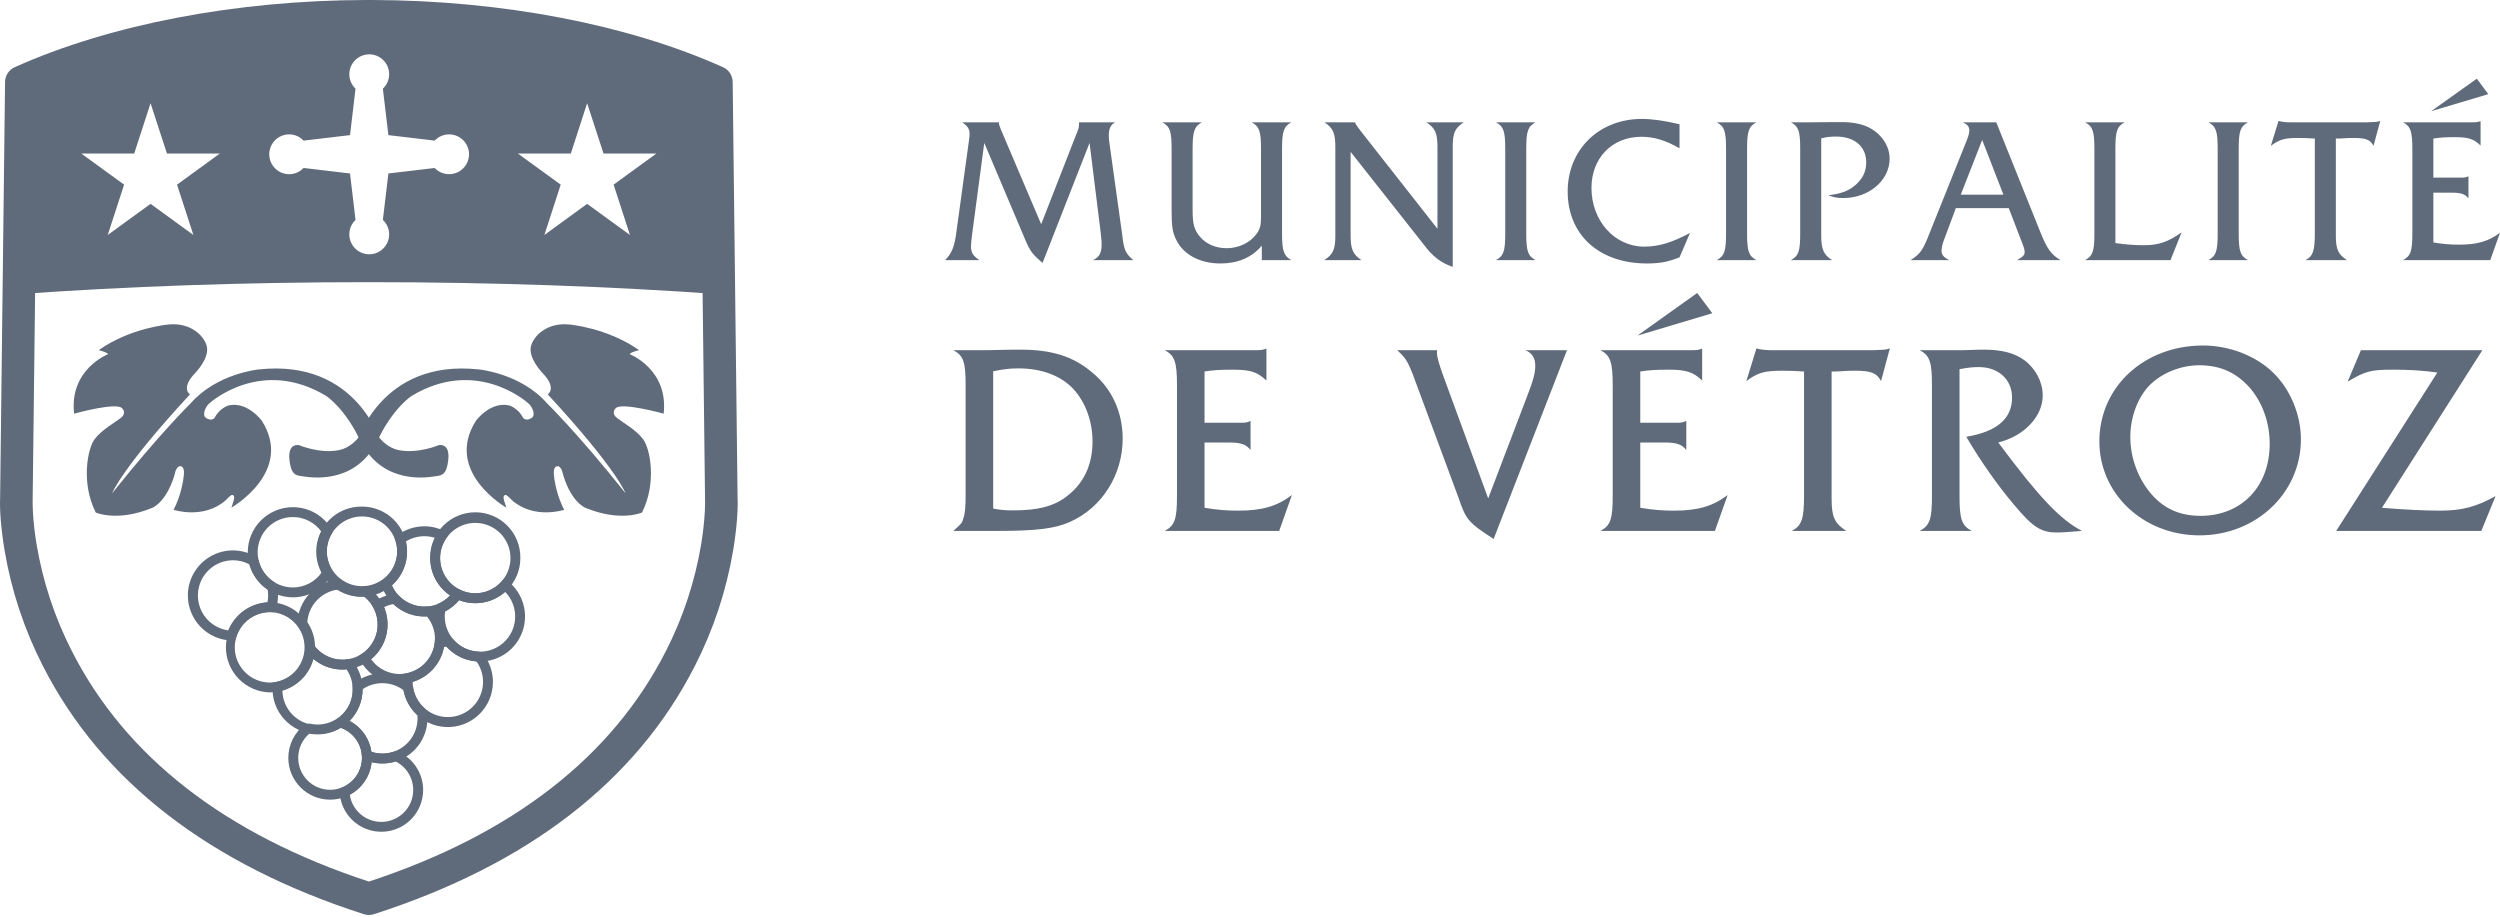 <svg width="480" height="176" viewBox="0 0 480 176" fill="none" xmlns="http://www.w3.org/2000/svg">
<path fill-rule="evenodd" clip-rule="evenodd" d="M8.234 127.863C19.49 149.988 40.281 166.013 69.864 175.528C70.488 175.729 71.156 175.729 71.779 175.528C101.366 166.013 122.153 149.988 133.416 127.863C136.987 120.876 139.467 113.384 140.77 105.647C141.511 101.21 141.72 97.361 141.616 95.691L140.674 15.722C140.667 15.125 140.489 14.543 140.162 14.044C139.834 13.545 139.371 13.15 138.826 12.906C120.548 4.695 96.375 0.067 71.487 0H70.169C45.275 0.067 21.097 4.697 2.817 12.906C2.273 13.15 1.81 13.545 1.483 14.043C1.156 14.542 0.979 15.124 0.971 15.72L0.019 95.956C-0.068 97.525 0.139 101.254 0.876 105.662C2.181 113.395 4.662 120.882 8.234 127.863ZM134.603 104.618C133.404 111.726 131.125 118.609 127.844 125.027C117.512 145.324 98.397 160.2 70.824 169.263C43.249 160.198 24.134 145.322 13.806 125.027C10.524 118.613 8.243 111.734 7.043 104.629C6.688 102.548 6.448 100.448 6.323 98.34C6.263 97.247 6.257 96.365 6.268 96.158L7.201 17.815C24.417 10.479 46.953 6.316 70.178 6.254H71.481C94.696 6.316 117.229 10.479 134.445 17.813L135.369 95.922C135.386 96.27 135.38 97.189 135.32 98.298C135.217 100.168 134.99 102.292 134.603 104.618Z" fill="#5F6B7A"/>
<path fill-rule="evenodd" clip-rule="evenodd" d="M71.478 3.125H70.169C45.651 3.192 21.916 7.756 4.097 15.757L3.616 56.474C24.1 54.998 46.806 54.176 70.716 54.176C94.707 54.176 117.491 55 138.029 56.485L137.545 15.757C119.728 7.754 96.003 3.192 71.478 3.125ZM86.231 25.798C85.136 25.798 84.152 26.265 83.453 26.996L74.572 25.943L73.51 17.029C73.89 16.672 74.192 16.242 74.4 15.765C74.607 15.287 74.715 14.773 74.717 14.252C74.717 12.142 73.003 10.432 70.888 10.432C70.123 10.431 69.375 10.661 68.742 11.09C68.109 11.519 67.619 12.128 67.336 12.839C67.053 13.55 66.99 14.329 67.155 15.076C67.32 15.823 67.705 16.503 68.261 17.029L67.203 25.943L58.285 27C57.931 26.621 57.503 26.319 57.028 26.112C56.553 25.905 56.04 25.798 55.522 25.798C55.02 25.798 54.522 25.897 54.058 26.089C53.594 26.281 53.172 26.563 52.817 26.918C52.462 27.273 52.181 27.695 51.988 28.159C51.796 28.623 51.697 29.12 51.697 29.623C51.697 30.125 51.796 30.622 51.988 31.086C52.181 31.55 52.462 31.972 52.817 32.327C53.172 32.682 53.594 32.964 54.058 33.156C54.522 33.349 55.02 33.447 55.522 33.447C56.04 33.447 56.552 33.341 57.028 33.135C57.503 32.929 57.931 32.628 58.285 32.25L67.203 33.307L68.261 42.224C67.801 42.659 67.457 43.203 67.259 43.804C67.061 44.406 67.016 45.048 67.127 45.671C67.238 46.295 67.503 46.881 67.897 47.377C68.29 47.873 68.801 48.264 69.383 48.514C69.966 48.764 70.601 48.865 71.232 48.809C71.862 48.753 72.47 48.541 72.998 48.192C73.527 47.843 73.961 47.368 74.261 46.81C74.561 46.252 74.718 45.629 74.717 44.995C74.717 43.902 74.245 42.923 73.51 42.224L74.572 33.307L83.46 32.254C83.896 32.713 84.439 33.056 85.04 33.253C85.641 33.45 86.282 33.495 86.904 33.383C87.527 33.272 88.112 33.007 88.608 32.614C89.103 32.22 89.493 31.71 89.743 31.128C89.992 30.547 90.094 29.913 90.038 29.283C89.982 28.652 89.77 28.046 89.422 27.518C89.074 26.989 88.601 26.556 88.044 26.256C87.487 25.955 86.864 25.798 86.231 25.798ZM28.907 19.816L32.052 29.478H42.211L33.991 35.451L37.128 45.113L28.907 39.142L20.687 45.113L23.826 35.451L15.611 29.478H25.767L28.907 19.816ZM112.727 19.816L115.877 29.478H126.031L117.812 35.451L120.951 45.113L112.729 39.142L104.521 45.113L107.657 35.451L99.433 29.478H109.599L112.729 19.816H112.727ZM73.263 85.358C73.263 85.358 68.797 68.805 49.62 70.938C49.62 70.938 41.59 71.72 36.592 77.457C36.592 77.457 30.817 83.067 21.535 94.709C21.535 94.709 23.241 90.036 36.478 75.716C36.478 75.716 34.63 74.572 37.473 71.626C37.473 71.626 40.325 68.716 39.684 66.412C39.127 64.371 36.487 61.864 32.315 62.307C32.315 62.307 25.044 62.921 18.944 67.232C18.944 67.232 20.805 67.681 20.712 68.02C20.712 68.02 13.262 70.923 14.229 79.423C14.229 79.423 22.593 77.085 23.499 78.454C23.499 78.454 24.396 79.314 23.156 80.271C21.916 81.222 19.572 82.502 18.185 84.296C16.804 86.095 15.513 92.738 18.392 98.409C18.392 98.409 22.533 100.281 29.3 97.478C29.3 97.478 32.261 96.278 33.753 90.28C33.753 90.28 34.092 89.575 34.472 89.519C34.846 89.461 35.436 89.664 35.309 91.1C35.169 92.605 34.628 95.43 33.324 97.883C33.324 97.883 39.105 99.796 43.349 96.04C43.349 96.04 44.056 95.283 44.41 95.069C44.651 94.929 45.176 95.085 44.869 96.087C44.869 96.087 44.687 96.741 44.424 97.471C44.424 97.471 56.497 90.581 50.263 80.774C50.263 80.774 47.501 76.994 43.836 77.853C43.836 77.853 42.144 78.376 41.205 80.22C41.205 80.22 40.721 80.932 39.619 80.287C38.718 79.761 39.412 78.194 40.094 77.535C40.706 76.947 50.346 68.652 62.579 75.992C62.579 75.992 66.279 78.276 69.496 85.24" fill="#5F6B7A"/>
<path fill-rule="evenodd" clip-rule="evenodd" d="M71.017 81.128C71.017 81.128 72.812 85.645 76.516 86.415C80.223 87.172 84.204 85.48 84.204 85.48C84.204 85.48 86.484 84.886 86.052 88.423C85.789 90.503 85.261 91.206 84.092 91.367C83.015 91.516 75.376 93.219 70.579 86.903C70.579 86.903 68.292 83.305 67.644 81.012L71.017 81.128Z" fill="#5F6B7A"/>
<path fill-rule="evenodd" clip-rule="evenodd" d="M68.381 85.359C68.381 85.359 72.856 68.806 92.013 70.939C92.013 70.939 100.059 71.72 105.053 77.457C105.053 77.457 110.832 83.068 120.109 94.709C120.109 94.709 118.402 90.036 105.162 75.716C105.162 75.716 107.019 74.572 104.171 71.627C104.171 71.627 101.326 68.717 101.958 66.413C102.519 64.371 105.158 61.864 109.332 62.307C109.332 62.307 116.599 62.922 122.701 67.232C122.701 67.232 120.835 67.682 120.938 68.02C120.938 68.02 128.382 70.923 127.423 79.423C127.423 79.423 119.047 77.086 118.15 78.455C118.15 78.455 117.253 79.314 118.489 80.272C119.729 81.222 122.073 82.502 123.453 84.297C124.847 86.096 126.134 92.739 123.26 98.409C123.26 98.409 119.11 100.281 112.34 97.478C112.34 97.478 109.379 96.279 107.883 90.281C107.883 90.281 107.555 89.575 107.175 89.519C106.805 89.462 106.215 89.664 106.344 91.1C106.467 92.605 107.019 95.43 108.326 97.884C108.326 97.884 102.537 99.796 98.292 96.04C98.292 96.04 97.588 95.283 97.234 95.07C96.994 94.929 96.473 95.085 96.78 96.087C96.78 96.087 96.954 96.742 97.225 97.472C97.225 97.472 85.152 90.582 91.386 80.775C91.386 80.775 94.144 76.994 97.813 77.854C97.813 77.854 99.496 78.377 100.44 80.22C100.44 80.22 100.925 80.933 102.019 80.287C102.931 79.762 102.241 78.194 101.551 77.535C100.941 76.948 91.308 68.652 79.07 75.993C79.07 75.993 75.361 78.277 72.146 85.241" fill="#5F6B7A"/>
<path fill-rule="evenodd" clip-rule="evenodd" d="M70.627 81.128C70.627 81.128 68.828 85.645 65.119 86.415C61.423 87.172 57.445 85.48 57.445 85.48C57.445 85.48 55.156 84.886 55.59 88.423C55.851 90.503 56.383 91.206 57.556 91.367C58.629 91.516 66.27 93.219 71.065 86.903C71.065 86.903 73.352 83.305 74.004 81.012L70.627 81.128ZM81.246 151.679C81.246 150.113 80.787 148.58 79.927 147.271C79.066 145.962 77.842 144.932 76.404 144.31L75.705 144.288C74.161 144.844 72.467 144.819 70.941 144.217L70.244 144.219L70.155 144.257L70.066 144.292L69.46 144.551L69.494 145.21L69.498 145.361V145.515C69.499 146.715 69.147 147.889 68.486 148.892C67.825 149.894 66.884 150.68 65.78 151.152L65.172 151.41L65.204 152.069C65.304 154.126 66.191 156.065 67.682 157.485C69.172 158.906 71.153 159.698 73.212 159.698C75.34 159.699 77.382 158.854 78.888 157.35C80.394 155.846 81.242 153.806 81.244 151.677L81.246 151.679ZM70.573 145.156L70.507 145.323L70.812 146.036L70.878 146.009L70.945 145.982L70.618 145.156H70.573ZM73.423 146.581C72.717 146.581 72.025 146.499 71.355 146.336C71.221 147.643 70.768 148.896 70.036 149.987C69.305 151.078 68.316 151.972 67.158 152.592C67.377 154.041 68.108 155.364 69.219 156.32C70.329 157.276 71.746 157.801 73.212 157.802C74.59 157.801 75.928 157.335 77.009 156.48C78.09 155.625 78.852 154.43 79.171 153.089C79.489 151.748 79.346 150.339 78.765 149.089C78.184 147.839 77.198 146.821 75.968 146.2C75.143 146.455 74.284 146.584 73.421 146.583L73.423 146.581Z" fill="#5F6B7A"/>
<path fill-rule="evenodd" clip-rule="evenodd" d="M81.652 136.109C80.366 135.039 79.524 133.529 79.29 131.872L78.958 131.278C77.405 129.98 75.445 129.271 73.421 129.274C71.48 129.271 69.595 129.922 68.069 131.122L67.677 131.427L67.708 131.924C67.779 133.018 67.582 134.113 67.134 135.114C66.686 136.115 66 136.991 65.137 137.667L64.745 137.979L64.776 138.473C64.787 138.638 64.801 138.801 64.821 138.963L64.89 139.542L65.442 139.742C66.564 140.145 67.544 140.866 68.263 141.818C68.981 142.769 69.407 143.909 69.487 145.099L69.525 145.682L70.066 145.909C71.478 146.501 73.021 146.709 74.539 146.51C76.057 146.311 77.495 145.713 78.706 144.777C79.917 143.842 80.859 142.601 81.435 141.183C82.01 139.765 82.2 138.219 81.983 136.703L81.652 136.109ZM69.616 132.335C70.739 131.572 72.066 131.166 73.423 131.169C74.908 131.169 76.317 131.65 77.475 132.52C77.821 134.365 78.759 136.046 80.147 137.309C80.249 138.424 80.073 139.548 79.633 140.578C79.194 141.608 78.505 142.513 77.63 143.211C76.754 143.91 75.718 144.379 74.616 144.578C73.514 144.777 72.379 144.699 71.315 144.351C71.132 143.104 70.658 141.917 69.932 140.887C69.206 139.857 68.247 139.013 67.134 138.422C68.731 136.799 69.623 134.612 69.616 132.335Z" fill="#5F6B7A"/>
<path fill-rule="evenodd" clip-rule="evenodd" d="M85.986 122.27C85.391 122.27 84.797 122.331 84.214 122.453L83.53 122.595L83.464 123.29C83.323 124.722 82.729 126.072 81.768 127.144C80.807 128.215 79.529 128.952 78.121 129.248L77.435 129.39L77.368 130.085C77.252 131.252 77.375 132.432 77.729 133.55C78.083 134.669 78.66 135.705 79.427 136.593C80.193 137.482 81.132 138.206 82.186 138.72C83.241 139.235 84.389 139.53 85.561 139.587C86.733 139.644 87.905 139.463 89.005 139.053C90.104 138.644 91.109 138.015 91.959 137.205C92.808 136.396 93.484 135.422 93.945 134.343C94.406 133.263 94.643 132.102 94.642 130.928C94.642 128.914 93.947 126.999 92.698 125.465L91.986 125.118C91.008 125.095 90.047 124.86 89.17 124.429C88.292 123.998 87.519 123.382 86.903 122.622L86.191 122.273L85.986 122.27ZM85.986 137.679C84.194 137.679 82.475 136.967 81.207 135.701C79.94 134.434 79.227 132.716 79.225 130.924C80.749 130.466 82.117 129.596 83.18 128.411C84.243 127.227 84.958 125.772 85.249 124.207C85.41 124.19 85.572 124.178 85.734 124.172C87.217 125.812 89.273 126.821 91.478 126.99C92.304 128.138 92.748 129.517 92.745 130.931C92.742 132.721 92.029 134.438 90.761 135.703C89.494 136.968 87.777 137.679 85.986 137.679Z" fill="#5F6B7A"/>
<path fill-rule="evenodd" clip-rule="evenodd" d="M87.057 113.528C86.349 114.556 85.367 115.376 84.227 115.883L83.684 116.551C83.414 117.813 83.43 119.119 83.73 120.374C84.03 121.629 84.607 122.8 85.418 123.804C86.23 124.807 87.255 125.616 88.42 126.171C89.584 126.727 90.858 127.015 92.148 127.015C93.943 127.016 95.694 126.459 97.158 125.422C98.622 124.384 99.728 122.916 100.321 121.223C100.914 119.529 100.966 117.692 100.469 115.968C99.972 114.243 98.951 112.716 97.547 111.598L96.853 111.041L96.254 111.702C95.622 112.4 94.851 112.958 93.99 113.339C93.129 113.72 92.197 113.917 91.256 113.915C90.216 113.917 89.191 113.678 88.259 113.216L87.525 112.851L87.057 113.528ZM92.151 125.118C91.181 125.118 90.223 124.91 89.341 124.508C88.46 124.105 87.675 123.517 87.04 122.784C86.405 122.052 85.936 121.191 85.663 120.26C85.391 119.33 85.322 118.352 85.461 117.393C86.49 116.859 87.402 116.124 88.143 115.233C89.125 115.612 90.178 115.812 91.256 115.812C93.367 115.815 95.407 115.043 96.986 113.641C97.916 114.592 98.544 115.797 98.792 117.103C99.04 118.41 98.897 119.76 98.381 120.986C97.865 122.212 96.998 123.257 95.89 123.992C94.781 124.728 93.481 125.119 92.151 125.118Z" fill="#5F6B7A"/>
<path fill-rule="evenodd" clip-rule="evenodd" d="M75.748 114.033C74.404 114.185 73.115 114.652 71.986 115.397L71.251 115.878L71.674 116.646C72.495 118.136 72.723 119.88 72.313 121.531C71.903 123.181 70.884 124.616 69.461 125.547L68.728 126.028L69.151 126.796C69.742 127.873 70.555 128.813 71.537 129.551C72.519 130.29 73.646 130.811 74.845 131.08C76.043 131.35 77.286 131.361 78.489 131.113C79.692 130.865 80.829 130.363 81.823 129.642C82.818 128.921 83.647 127.996 84.257 126.93C84.866 125.863 85.242 124.679 85.358 123.456C85.475 122.233 85.33 120.999 84.933 119.836C84.535 118.674 83.895 117.609 83.055 116.713L82.253 116.419C81.205 116.542 80.142 116.417 79.151 116.053C78.159 115.69 77.268 115.098 76.547 114.327L75.75 114.033H75.748ZM71.251 126.578C72.687 125.4 73.705 123.79 74.154 121.987C74.602 120.184 74.457 118.285 73.74 116.571C74.303 116.291 74.903 116.093 75.521 115.981C76.376 116.795 77.389 117.426 78.498 117.833C79.607 118.24 80.787 118.415 81.966 118.347C82.544 119.047 82.975 119.856 83.234 120.726C83.493 121.596 83.573 122.51 83.471 123.412C83.369 124.314 83.087 125.186 82.64 125.976C82.194 126.766 81.593 127.459 80.873 128.012C80.153 128.565 79.329 128.967 78.451 129.195C77.572 129.423 76.656 129.471 75.759 129.337C74.861 129.203 73.999 128.89 73.225 128.416C72.451 127.942 71.78 127.317 71.253 126.578H71.251Z" fill="#5F6B7A"/>
<path fill-rule="evenodd" clip-rule="evenodd" d="M81.478 118.361C82.885 118.361 84.27 118.019 85.514 117.364C86.758 116.71 87.825 115.762 88.621 114.603L89.242 113.701L88.262 113.216C87.394 112.786 86.628 112.175 86.016 111.424C85.404 110.673 84.961 109.8 84.716 108.862C84.471 107.925 84.43 106.946 84.597 105.992C84.763 105.037 85.132 104.13 85.68 103.331L86.299 102.431L85.319 101.946C84.125 101.355 82.811 101.049 81.478 101.051C79.573 101.051 77.758 101.67 76.269 102.794L75.733 103.202L75.937 103.841C76.151 104.504 76.26 105.199 76.26 105.911C76.262 106.958 76.02 107.99 75.553 108.927C75.087 109.864 74.409 110.68 73.573 111.31L73.034 111.717L73.241 112.358C73.802 114.102 74.902 115.622 76.382 116.701C77.863 117.779 79.647 118.361 81.478 118.361ZM83.525 103.262C82.578 105.142 82.349 107.303 82.881 109.341C83.413 111.378 84.669 113.151 86.414 114.329C85.646 115.148 84.686 115.764 83.621 116.119C82.555 116.474 81.418 116.559 80.312 116.364C79.206 116.17 78.165 115.703 77.285 115.005C76.404 114.308 75.712 113.402 75.269 112.37C76.179 111.558 76.906 110.563 77.404 109.45C77.902 108.338 78.158 107.132 78.157 105.913C78.157 105.245 78.081 104.589 77.934 103.952C78.761 103.442 79.689 103.117 80.653 102.998C81.617 102.879 82.596 102.969 83.522 103.262H83.525Z" fill="#5F6B7A"/>
<path fill-rule="evenodd" clip-rule="evenodd" d="M91.256 115.812C92.393 115.812 93.519 115.588 94.569 115.152C95.619 114.717 96.573 114.079 97.376 113.274C98.18 112.47 98.817 111.515 99.251 110.465C99.686 109.414 99.909 108.289 99.908 107.152C99.926 106.004 99.716 104.864 99.289 103.798C98.863 102.732 98.228 101.762 97.423 100.943C96.618 100.125 95.658 99.475 94.599 99.031C93.54 98.588 92.403 98.359 91.255 98.359C90.107 98.359 88.971 98.588 87.912 99.031C86.853 99.475 85.893 100.125 85.087 100.943C84.282 101.762 83.648 102.732 83.221 103.798C82.794 104.864 82.584 106.004 82.603 107.152C82.603 111.934 86.477 115.812 91.256 115.812ZM91.256 100.395C92.144 100.395 93.022 100.569 93.842 100.909C94.662 101.248 95.407 101.746 96.034 102.373C96.661 103.001 97.159 103.746 97.498 104.566C97.837 105.386 98.012 106.265 98.011 107.152C98.011 108.944 97.299 110.662 96.032 111.93C94.765 113.197 93.046 113.909 91.254 113.909C89.462 113.909 87.743 113.197 86.476 111.93C85.209 110.662 84.497 108.944 84.497 107.152C84.497 106.264 84.672 105.385 85.012 104.566C85.352 103.746 85.85 103.001 86.477 102.373C87.105 101.746 87.85 101.248 88.67 100.909C89.49 100.569 90.369 100.395 91.256 100.395ZM60.965 139.11C60.428 139.111 59.893 139.047 59.371 138.921L58.579 139.084C57.578 139.831 56.765 140.801 56.206 141.918C55.647 143.034 55.356 144.266 55.357 145.515C55.357 147.643 56.202 149.682 57.706 151.187C59.211 152.691 61.25 153.536 63.377 153.536C65.505 153.536 67.545 152.691 69.049 151.187C70.553 149.682 71.398 147.643 71.398 145.515C71.399 143.772 70.832 142.076 69.783 140.683C68.734 139.291 67.261 138.278 65.585 137.797L64.788 137.926C63.664 138.7 62.33 139.113 60.965 139.11ZM63.379 151.64C62.575 151.64 61.778 151.482 61.035 151.174C60.292 150.866 59.617 150.415 59.049 149.846C58.48 149.277 58.029 148.602 57.722 147.859C57.414 147.116 57.256 146.32 57.256 145.515C57.256 143.697 58.047 142.016 59.389 140.862C61.481 141.247 63.641 140.851 65.46 139.749C66.813 140.242 67.95 141.195 68.67 142.441C69.391 143.687 69.65 145.148 69.401 146.566C69.153 147.984 68.413 149.269 67.312 150.197C66.211 151.124 64.818 151.634 63.379 151.638V151.64ZM36.066 114.329C36.066 116.576 36.939 118.734 38.501 120.349C40.062 121.964 42.19 122.91 44.435 122.985L45.161 123.008L45.372 122.313C45.807 120.891 46.698 119.651 47.907 118.786C49.117 117.921 50.578 117.479 52.065 117.529L52.79 117.551L53.002 116.856C53.439 115.418 53.495 113.89 53.164 112.424L52.73 111.82C51.95 111.349 51.273 110.725 50.74 109.986C50.207 109.247 49.828 108.408 49.627 107.519L49.193 106.918C47.879 106.127 46.379 105.7 44.846 105.679C43.314 105.657 41.803 106.043 40.468 106.797C39.133 107.551 38.022 108.646 37.249 109.97C36.476 111.293 36.068 112.799 36.066 114.332V114.329ZM51.479 114.329C51.479 114.775 51.437 115.213 51.352 115.643C49.715 115.735 48.137 116.291 46.803 117.245C45.469 118.2 44.433 119.513 43.816 121.033C42.125 120.794 40.586 119.923 39.51 118.597C38.434 117.271 37.899 115.586 38.013 113.882C38.127 112.177 38.882 110.579 40.125 109.408C41.369 108.237 43.01 107.58 44.718 107.568C45.84 107.568 46.917 107.84 47.881 108.352C48.436 110.337 49.679 112.059 51.388 113.212C51.448 113.579 51.479 113.953 51.479 114.329Z" fill="#5F6B7A"/>
<path fill-rule="evenodd" clip-rule="evenodd" d="M69.617 132.351C69.617 130.345 68.934 128.441 67.7 126.914L67.355 126.487L66.814 126.574C65.639 126.763 64.436 126.638 63.325 126.211C62.215 125.784 61.237 125.07 60.492 124.143L60.146 123.717L59.603 123.802L59.478 123.824L59.354 123.846L58.628 123.982L58.584 124.717C58.487 126.214 57.897 127.636 56.905 128.76C55.913 129.885 54.575 130.648 53.102 130.931L52.379 131.069L52.334 131.803C52.271 132.954 52.438 134.106 52.827 135.192C53.215 136.277 53.816 137.274 54.596 138.124C55.375 138.973 56.316 139.659 57.363 140.139C58.411 140.62 59.544 140.887 60.697 140.923C61.849 140.96 62.997 140.765 64.073 140.352C65.149 139.938 66.131 139.314 66.963 138.515C67.794 137.717 68.457 136.76 68.913 135.701C69.37 134.643 69.61 133.504 69.619 132.351H69.617ZM59.692 124.788L59.552 124.899L59.706 125.71L59.901 125.676L59.761 124.793L59.692 124.788ZM65.743 128.555C63.714 128.557 61.75 127.842 60.195 126.538C59.806 127.979 59.051 129.296 58.004 130.36C56.957 131.425 55.653 132.201 54.218 132.614C54.253 134.404 54.997 136.107 56.288 137.349C57.579 138.59 59.31 139.268 61.1 139.233C62.891 139.199 64.594 138.454 65.836 137.163C67.077 135.872 67.755 134.141 67.72 132.351C67.72 130.959 67.302 129.635 66.531 128.519C66.269 128.543 66.007 128.555 65.743 128.555Z" fill="#5F6B7A"/>
<path fill-rule="evenodd" clip-rule="evenodd" d="M64.994 111.277C62.872 111.464 60.894 112.426 59.437 113.981C57.98 115.535 57.147 117.572 57.098 119.701L57.282 120.285C58.128 121.438 58.596 122.829 58.596 124.292L58.594 124.448L58.779 125.029C59.86 126.495 61.377 127.582 63.113 128.137C64.849 128.691 66.715 128.683 68.446 128.115C70.178 127.547 71.686 126.448 72.756 124.973C73.826 123.498 74.404 121.724 74.407 119.902C74.407 118.511 74.072 117.141 73.43 115.907C72.787 114.674 71.857 113.613 70.718 112.815L70.093 112.646C68.506 112.787 66.922 112.361 65.62 111.444L64.994 111.277ZM65.742 126.658C64.735 126.659 63.74 126.433 62.831 125.998C61.922 125.563 61.122 124.93 60.49 124.145C60.465 122.466 59.949 120.831 59.008 119.441C59.114 117.89 59.751 116.423 60.813 115.287C61.874 114.15 63.294 113.415 64.834 113.203C66.337 114.168 68.103 114.642 69.888 114.561C70.704 115.192 71.365 116.001 71.819 116.928C72.273 117.854 72.509 118.872 72.508 119.904C72.506 121.697 71.791 123.416 70.522 124.682C69.253 125.949 67.533 126.66 65.74 126.658H65.742Z" fill="#5F6B7A"/>
<path fill-rule="evenodd" clip-rule="evenodd" d="M51.837 132.945C54.1 132.894 56.252 131.959 57.834 130.341C59.416 128.723 60.301 126.55 60.301 124.287C60.301 122.024 59.416 119.851 57.834 118.233C56.252 116.615 54.1 115.68 51.837 115.629C49.575 115.68 47.423 116.615 45.841 118.233C44.259 119.851 43.373 122.024 43.373 124.287C43.373 126.55 44.259 128.723 45.841 130.341C47.423 131.959 49.575 132.894 51.837 132.945ZM51.837 117.524C53.61 117.556 55.298 118.282 56.541 119.547C57.782 120.812 58.478 122.513 58.478 124.286C58.478 126.059 57.782 127.76 56.541 129.025C55.298 130.29 53.61 131.016 51.837 131.048C50.044 131.048 48.324 130.336 47.056 129.068C45.788 127.8 45.075 126.079 45.075 124.286C45.075 122.492 45.788 120.772 47.056 119.504C48.324 118.236 50.044 117.524 51.837 117.524ZM56.223 114.687C57.743 114.689 59.236 114.289 60.551 113.529C61.867 112.77 62.959 111.676 63.717 110.359L63.998 109.874L63.708 109.395C63.074 108.344 62.74 107.139 62.742 105.911C62.742 104.707 63.058 103.551 63.648 102.532L63.928 102.046L63.639 101.565C62.87 100.287 61.783 99.229 60.484 98.495C59.185 97.761 57.718 97.376 56.225 97.378C53.93 97.378 51.729 98.29 50.106 99.913C48.483 101.536 47.571 103.737 47.571 106.033C47.571 108.328 48.483 110.529 50.106 112.152C51.729 113.775 53.93 114.687 56.225 114.687H56.223ZM61.727 102.104C61.145 103.289 60.843 104.591 60.845 105.911C60.845 107.303 61.175 108.65 61.796 109.856C61.176 110.762 60.345 111.502 59.374 112.014C58.404 112.525 57.323 112.792 56.225 112.79C54.433 112.79 52.714 112.078 51.447 110.811C50.18 109.544 49.468 107.825 49.468 106.033C49.468 104.24 50.18 102.521 51.447 101.254C52.714 99.987 54.433 99.275 56.225 99.275C57.302 99.273 58.363 99.529 59.32 100.022C60.277 100.514 61.102 101.228 61.727 102.104Z" fill="#5F6B7A"/>
<path fill-rule="evenodd" clip-rule="evenodd" d="M69.506 114.567C70.642 114.567 71.768 114.343 72.818 113.908C73.868 113.474 74.821 112.836 75.625 112.032C76.428 111.228 77.065 110.274 77.499 109.223C77.933 108.173 78.156 107.048 78.155 105.911C78.156 104.775 77.932 103.65 77.498 102.6C77.063 101.551 76.426 100.597 75.623 99.794C74.82 98.991 73.866 98.353 72.816 97.919C71.767 97.485 70.642 97.261 69.506 97.262C68.358 97.243 67.218 97.454 66.152 97.88C65.086 98.307 64.115 98.941 63.297 99.746C62.479 100.552 61.829 101.512 61.385 102.571C60.942 103.63 60.713 104.766 60.713 105.914C60.713 107.062 60.942 108.199 61.385 109.258C61.829 110.317 62.479 111.277 63.297 112.082C64.115 112.888 65.086 113.522 66.152 113.949C67.218 114.375 68.358 114.585 69.506 114.567ZM69.506 99.156C70.393 99.155 71.272 99.329 72.092 99.668C72.912 100.007 73.657 100.505 74.285 101.132C74.912 101.76 75.41 102.505 75.749 103.325C76.088 104.145 76.262 105.024 76.26 105.911C76.228 107.682 75.502 109.37 74.238 110.611C72.974 111.852 71.274 112.547 69.502 112.547C67.731 112.547 66.031 111.852 64.767 110.611C63.503 109.37 62.777 107.682 62.745 105.911C62.745 105.024 62.92 104.145 63.261 103.326C63.601 102.506 64.099 101.762 64.727 101.135C65.355 100.508 66.1 100.01 66.92 99.671C67.74 99.332 68.618 99.158 69.506 99.159V99.156ZM206.417 26.374C207.178 24.509 207.178 24.509 207.178 23.482H214.146C213.269 23.899 212.888 24.698 212.888 25.994C212.888 26.448 212.926 26.946 213.004 27.441L215.48 45.18C215.783 47.963 216.125 48.72 217.61 49.942H209.845C211.061 49.407 211.519 48.535 211.519 46.894C211.519 46.4 211.481 46.019 211.33 44.648L209.195 27.438L200.172 50.474C198.271 48.871 197.774 48.225 196.861 46.059L188.98 27.438L186.62 45.182C186.509 46.133 186.429 46.932 186.429 47.275C186.429 48.495 186.81 49.105 188.027 49.942H181.444C182.738 48.686 183.27 47.315 183.613 44.648L185.937 27.746C186.159 26.109 186.159 26.109 186.159 25.691C186.159 24.778 185.819 24.244 184.755 23.482H191.801C191.801 23.936 191.837 24.054 192.179 24.889L199.907 43.051L206.417 26.374ZM242.269 47.161C240.363 49.443 237.663 50.585 234.312 50.585C230.465 50.585 227.306 48.949 225.899 46.17C225.138 44.723 224.946 43.544 224.946 40.306V28.618C224.946 25.192 224.641 24.279 223.156 23.482H230.772C229.323 24.279 228.98 25.192 228.98 28.621V40.309C228.98 43.011 229.287 44.154 230.392 45.449C231.569 46.856 233.435 47.655 235.49 47.655C237.854 47.655 240.06 46.591 241.278 44.877C241.926 44.002 242.118 43.203 242.118 41.678V28.621C242.118 25.192 241.775 24.279 240.325 23.482H247.942C246.492 24.279 246.152 25.192 246.152 28.621V44.804C246.152 48.228 246.492 49.14 247.942 49.942H242.269V47.161ZM259.318 45.218C259.318 47.845 259.772 48.873 261.408 49.942H254.255C255.967 48.838 256.384 47.885 256.384 45.22V28.2C256.384 25.573 255.93 24.549 254.293 23.482H260.153C260.306 23.861 260.344 23.936 261.106 24.967L275.991 43.924V28.2C275.991 25.539 275.537 24.582 273.86 23.482H281.056C279.341 24.582 278.925 25.539 278.925 28.202V51.235C276.716 50.512 275.038 49.218 273.402 47.005L259.318 29.153V45.22V45.218ZM289.006 28.621C289.006 25.192 288.703 24.279 287.213 23.482H294.832C293.347 24.279 293.04 25.192 293.04 28.621V44.804C293.04 48.228 293.347 49.14 294.832 49.942H287.213C288.703 49.14 289.006 48.228 289.006 44.804V28.618V28.621ZM322.467 28.469C319.802 26.946 317.594 26.261 315.158 26.261C309.521 26.261 305.563 30.335 305.563 36.081C305.563 42.401 310.015 47.353 315.69 47.353C318.468 47.353 320.98 46.591 324.484 44.726L322.467 49.407C320.294 50.282 318.658 50.587 316.222 50.587C307.045 50.587 300.994 45.106 300.994 36.767C300.994 28.734 307.008 22.834 315.231 22.834C317.213 22.834 319.651 23.175 322.467 23.858V28.467V28.469ZM331.401 28.621C331.401 25.192 331.098 24.279 329.613 23.482H337.227C335.742 24.279 335.44 25.192 335.44 28.621V44.804C335.44 48.228 335.742 49.14 337.227 49.942H329.613C331.098 49.14 331.401 48.228 331.401 44.804V28.618V28.621ZM349.675 45.218C349.675 47.845 350.131 48.911 351.767 49.942H343.851C345.335 49.14 345.638 48.228 345.638 44.804V28.618C345.638 25.192 345.335 24.279 343.851 23.482H347.693C348.913 23.482 348.913 23.482 352.186 23.444H353.441C355.688 23.444 357.289 23.747 358.736 24.431C361.211 25.651 362.807 27.975 362.807 30.486C362.807 34.636 358.814 38.022 353.938 38.022C352.685 38.022 352.112 37.909 351.044 37.492C353.557 37.185 354.926 36.653 356.224 35.549C357.631 34.329 358.315 32.922 358.315 31.207C358.315 28.126 356.109 26.221 352.489 26.221C351.424 26.221 350.779 26.296 349.675 26.566V45.22V45.218ZM380.58 26.869L376.468 37.377H384.656L380.58 26.869ZM375.52 39.964L373.236 46.097C372.928 46.894 372.777 47.655 372.777 48.15C372.777 48.911 373.158 49.37 374.226 49.942H366.837C368.703 48.76 369.235 47.998 370.568 44.534L377.65 26.869C377.953 26.072 378.109 25.539 378.109 25.043C378.109 24.357 377.802 23.936 376.889 23.485H383.285L391.734 44.534C392.994 47.696 393.793 48.871 395.621 49.942H387.279C388.501 49.218 388.731 48.989 388.731 48.339C388.731 47.963 388.653 47.655 388.043 46.097L385.683 39.964H375.52ZM406.156 46.669C407.948 46.932 409.847 47.083 411.561 47.083C414.453 47.083 416.245 46.473 418.872 44.61L416.737 49.942H400.33C401.819 49.14 402.122 48.228 402.122 44.804V28.618C402.122 25.192 401.819 24.279 400.33 23.482H407.948C406.459 24.279 406.156 25.192 406.156 28.621V46.669ZM425.794 28.621C425.794 25.192 425.491 24.279 424.006 23.482H431.622C430.135 24.279 429.833 25.192 429.833 28.621V44.804C429.833 48.228 430.135 49.14 431.622 49.942H424.006C425.491 49.14 425.794 48.228 425.794 44.804V28.618V28.621ZM455.715 28.008C455.108 26.833 454.268 26.49 451.949 26.49C451.071 26.49 451.071 26.49 449.128 26.601H448.482V45.22C448.482 47.885 448.901 48.797 450.615 49.94H442.656C444.103 49.178 444.444 48.188 444.444 44.804V26.604C443.368 26.525 442.29 26.488 441.211 26.492C438.662 26.492 437.671 26.755 435.995 28.011L437.48 23.215C437.934 23.366 438.773 23.482 439.535 23.482H454.649C455.488 23.444 456.018 23.404 456.212 23.404C456.477 23.366 456.588 23.366 457.009 23.215L455.715 28.011V28.008ZM475.547 15.107L477.754 18.077L466.787 21.349L475.547 15.107ZM467.205 46.551C469.071 46.856 470.327 46.972 472.157 46.972C475.659 46.972 477.827 46.322 480 44.686L478.134 49.94H461.381C462.869 49.138 463.171 48.225 463.171 44.764V28.621C463.171 25.192 462.831 24.244 461.381 23.482H474.746C475.503 23.482 475.737 23.444 476.269 23.253V27.937C474.975 26.681 473.944 26.334 471.357 26.334C469.414 26.334 468.388 26.412 467.205 26.601V34.104H472.577C473.183 34.104 473.452 34.066 473.944 33.837V38.1C473.301 37.263 472.537 36.996 470.785 36.996H467.205V46.551ZM190.69 97.643C191.971 97.905 193.277 98.022 194.584 97.992C199.177 97.992 202.224 97.246 204.618 95.445C208.015 92.952 209.763 89.352 209.763 84.763C209.763 80.914 208.416 77.219 206.118 74.723C203.721 72.127 199.978 70.729 195.532 70.729C193.834 70.729 192.738 70.88 190.69 71.281V97.64V97.643ZM183.049 101.937C184.646 100.49 184.697 100.441 184.946 99.588C185.296 98.591 185.396 97.342 185.396 94.944V73.972C185.396 69.482 184.995 68.284 183.049 67.236H188.341C189.192 67.236 190.389 67.236 191.837 67.184C193.433 67.133 194.985 67.133 195.982 67.133C201.926 67.133 206.067 68.431 209.663 71.479C213.458 74.576 215.553 79.12 215.553 84.211C215.553 91.151 211.608 97.444 205.468 100.192C202.623 101.49 198.979 101.937 191.536 101.937H183.049ZM231.271 97.493C233.718 97.894 235.367 98.043 237.765 98.043C242.354 98.043 245.203 97.195 248.048 95.047L245.604 101.937H223.63C225.576 100.886 225.981 99.689 225.981 95.147V73.975C225.981 69.482 225.529 68.233 223.63 67.236H241.158C242.155 67.236 242.456 67.184 243.155 66.935V73.075C241.456 71.428 240.107 70.978 236.714 70.978C234.165 70.978 232.821 71.078 231.271 71.328V81.168H238.313C239.11 81.168 239.459 81.117 240.107 80.818V86.411C239.261 85.311 238.262 84.962 235.964 84.962H231.271V97.496V97.493ZM293.171 76.174C294.42 72.98 294.77 71.579 294.77 70.23C294.77 68.732 294.171 67.781 292.873 67.236H300.863L286.779 103.487C281.886 100.29 281.485 99.842 279.989 95.445L272.849 76.174C270.3 69.184 270.254 69.081 268.252 67.236H275.944C275.893 67.483 275.893 67.686 275.893 67.832C275.893 68.483 276.293 69.932 277.095 72.129L285.733 95.695L293.171 76.174ZM325.864 56.249L328.763 60.143L314.383 64.437L325.864 56.249ZM314.931 97.493C317.375 97.894 319.025 98.043 321.423 98.043C326.016 98.043 328.861 97.195 331.708 95.047L329.262 101.937H307.29C309.238 100.886 309.639 99.689 309.639 95.147V73.975C309.639 69.482 309.187 68.233 307.29 67.236H324.818C325.813 67.236 326.116 67.184 326.813 66.935V73.075C325.118 71.428 323.769 70.978 320.372 70.978C317.827 70.978 316.478 71.078 314.931 71.328V81.168H321.97C322.77 81.168 323.119 81.117 323.769 80.818V86.411C322.919 85.311 321.919 84.962 319.622 84.962H314.931V97.496V97.493ZM361.156 73.178C360.359 71.626 359.259 71.178 356.213 71.178C355.067 71.178 355.067 71.178 352.52 71.328H351.669V95.746C351.669 99.241 352.217 100.439 354.468 101.935H344.029C345.925 100.937 346.375 99.64 346.375 95.198V71.328C344.963 71.227 343.548 71.178 342.132 71.181C338.786 71.181 337.488 71.53 335.293 73.178L337.238 66.886C337.837 67.087 338.937 67.236 339.937 67.236H359.757C360.857 67.185 361.556 67.133 361.806 67.133C362.155 67.089 362.307 67.089 362.854 66.886L361.156 73.178ZM376.228 95.198C376.228 99.691 376.628 100.886 378.574 101.937H368.587C370.533 100.886 370.934 99.689 370.934 95.198V73.975C370.934 69.482 370.533 68.284 368.587 67.236H376.228C376.675 67.236 377.526 67.236 378.672 67.184C379.569 67.133 380.32 67.133 380.918 67.133C384.365 67.133 386.809 67.783 388.711 69.181C390.854 70.78 392.204 73.376 392.204 75.921C392.204 79.968 388.659 83.713 383.666 84.959C391.556 95.548 395.55 99.742 399.744 101.937C396.498 102.189 395.946 102.235 394.902 102.235C391.905 102.235 390.307 101.24 386.763 96.993C383.666 93.348 380.371 88.704 377.526 83.862C383.463 82.867 386.313 80.367 386.313 76.321C386.313 72.877 383.717 70.48 379.919 70.48C378.772 70.48 377.824 70.582 376.228 70.88V95.198ZM412.665 74.026C410.415 76.373 409.021 80.117 409.021 83.911C409.021 87.958 410.566 92.099 413.264 95.096C415.662 97.745 418.659 99.041 422.501 99.041C430.391 99.041 435.781 93.401 435.781 85.209C435.781 81.266 434.483 77.521 432.19 74.723C429.59 71.628 426.395 70.13 422.254 70.13C418.705 70.13 415.012 71.626 412.665 74.026ZM436.431 71.53C439.731 74.725 441.774 79.616 441.774 84.363C441.774 94.646 433.185 102.788 422.303 102.788C411.566 102.788 403.077 94.849 403.077 84.763C403.077 74.278 411.666 66.336 423 66.336C427.994 66.336 433.087 68.284 436.431 71.53ZM476.413 101.937H448.551L467.971 71.53C465.177 71.13 462.684 70.978 459.338 70.978C455.195 70.978 454.095 71.281 450.749 73.278L453.293 67.236H476.612L457.338 97.493C461.43 97.843 465.527 98.043 468.474 98.043C472.667 98.043 475.365 97.342 479.156 95.247L476.413 101.937Z" fill="#5F6B7A"/>
</svg>

